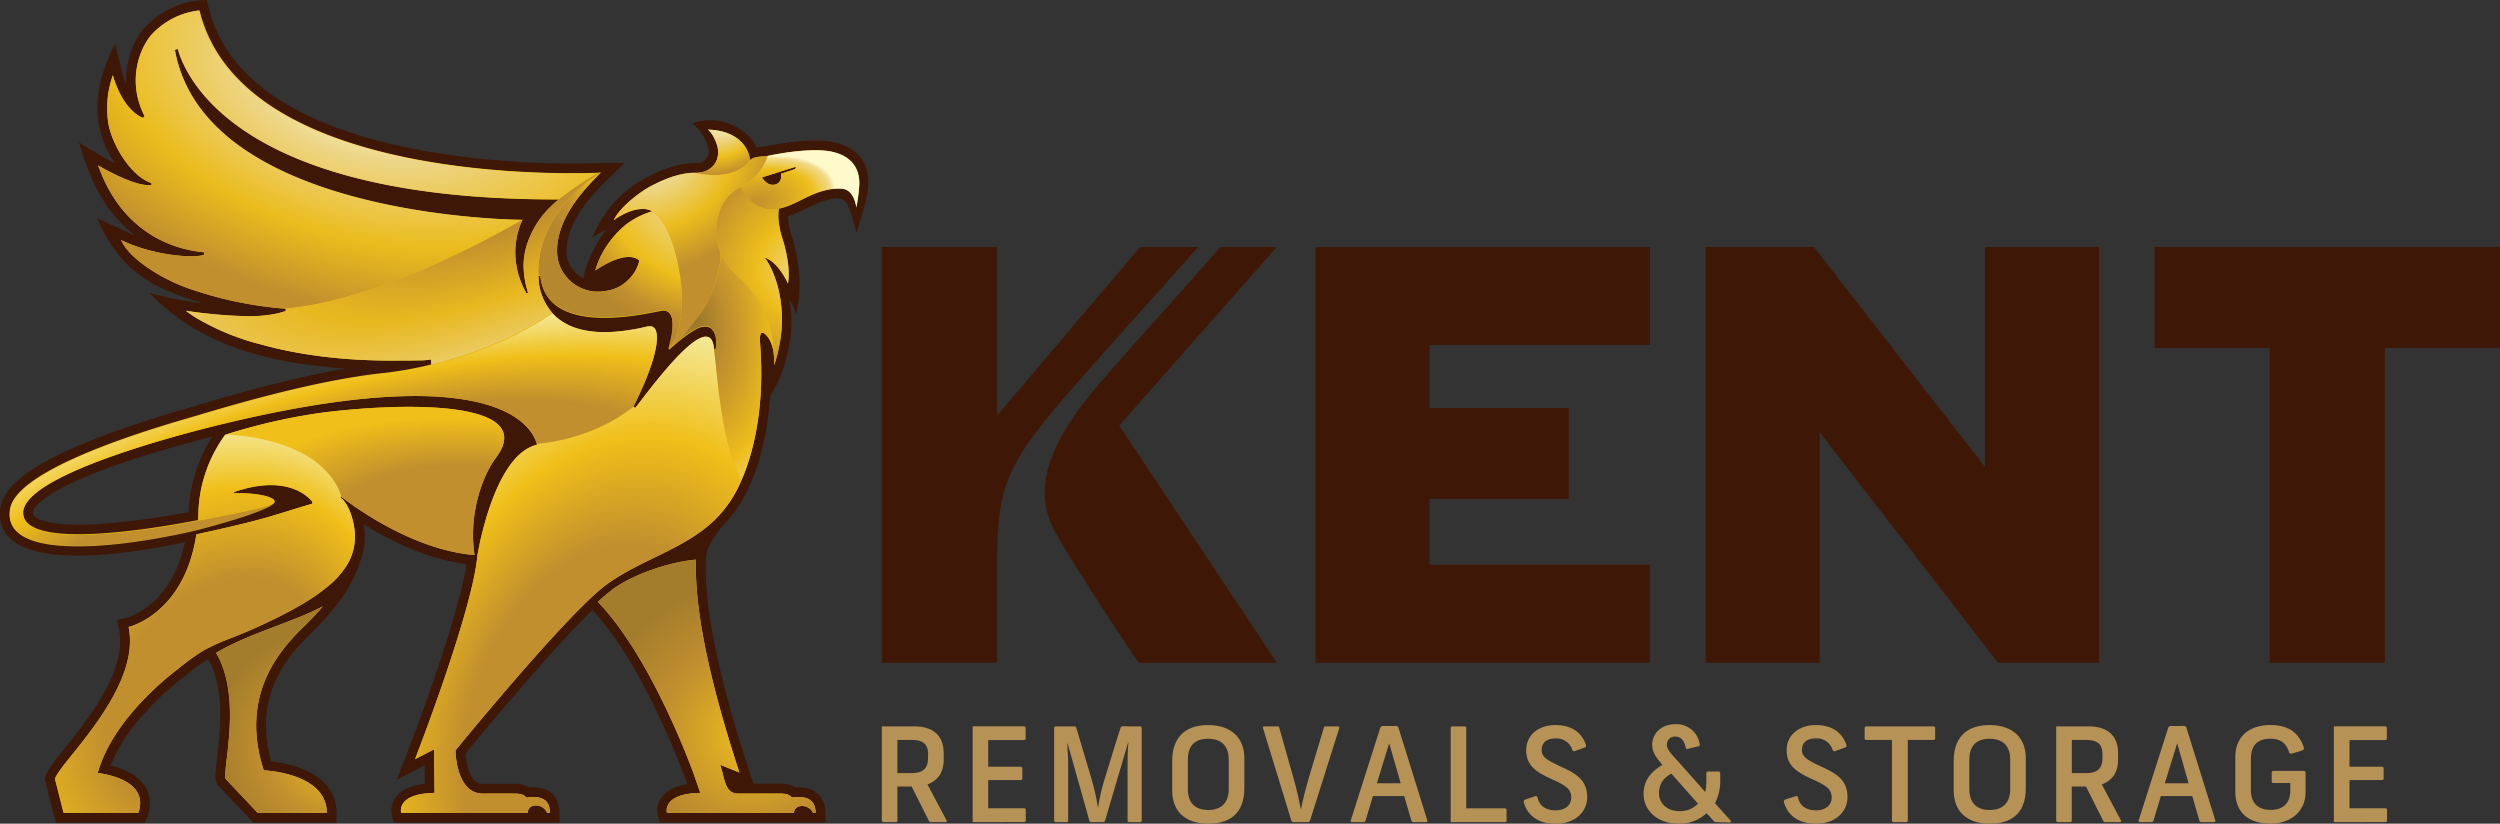 <svg xmlns="http://www.w3.org/2000/svg" xmlns:xlink="http://www.w3.org/1999/xlink" viewBox="0 0 860.82 283.62"><rect x="0" y="0" width="860.82" height="283.62" fill="#333333" stroke="none"/><defs><style>.cls-1{fill:#b79257;}.cls-2{fill:#3e1707;}.cls-3{fill:#e6b711;}.cls-4{fill:url(#radial-gradient);}.cls-5{fill:url(#radial-gradient-2);}.cls-6{fill:url(#radial-gradient-3);}.cls-7{fill:url(#radial-gradient-4);}.cls-8{fill:url(#radial-gradient-5);}.cls-9{fill:url(#radial-gradient-6);}.cls-10{fill:url(#radial-gradient-7);}.cls-11{fill:url(#radial-gradient-8);}.cls-12{fill:url(#radial-gradient-9);}.cls-13{fill:url(#radial-gradient-10);}.cls-14{fill:url(#radial-gradient-11);}.cls-15{fill:none;}.cls-16{fill:url(#radial-gradient-12);}.cls-17{fill:url(#radial-gradient-13);}.cls-18{fill:url(#radial-gradient-14);}.cls-19{fill:url(#radial-gradient-15);}.cls-20{fill:url(#radial-gradient-16);}</style><radialGradient id="radial-gradient" cx="1127.9" cy="-2060.22" fx="1139.274" fy="-2047.339" r="67.1" gradientTransform="translate(-160.85 777.84) scale(0.36)" gradientUnits="userSpaceOnUse"><stop offset="0" stop-color="#fff9cc"/><stop offset="0.12" stop-color="#faf0bb"/><stop offset="0.35" stop-color="#eed98e"/><stop offset="0.37" stop-color="#edd689"/><stop offset="0.69" stop-color="#edbe1c"/><stop offset="1" stop-color="#c18f2e"/></radialGradient><radialGradient id="radial-gradient-2" cx="769.91" cy="-1444.31" r="119.19" gradientTransform="translate(-160.85 777.84) scale(0.36)" gradientUnits="userSpaceOnUse"><stop offset="0" stop-color="#edbe1c"/><stop offset="0.58" stop-color="#c18f2e"/><stop offset="1" stop-color="#a47d2c"/></radialGradient><radialGradient id="radial-gradient-3" cx="1165.35" cy="-1457.6" r="145.9" xlink:href="#radial-gradient-2"/><radialGradient id="radial-gradient-4" cx="1208.96" cy="-1982.13" r="80.24" gradientTransform="matrix(-0.35, 0.08, -0.04, -0.19, 603.37, -403.19)" gradientUnits="userSpaceOnUse"><stop offset="0" stop-color="#c18f2e"/><stop offset="0.32" stop-color="#d2a127"/><stop offset="0.71" stop-color="#edbe1c"/><stop offset="0.93" stop-color="#f0d989"/><stop offset="0.95" stop-color="#f4e29d"/><stop offset="1" stop-color="#fff9cc"/></radialGradient><radialGradient id="radial-gradient-5" cx="1028.25" cy="-1488.12" r="390.53" gradientTransform="matrix(-0.13, 0.33, -0.22, -0.09, 10.36, -225.45)" gradientUnits="userSpaceOnUse"><stop offset="0" stop-color="#c18f2e"/><stop offset="0.45" stop-color="#c18f2e"/><stop offset="0.73" stop-color="#f0bf19"/><stop offset="1" stop-color="#f4e999"/></radialGradient><radialGradient id="radial-gradient-6" cx="1136.25" cy="-2007.15" r="171.93" gradientTransform="translate(-160.85 777.84) scale(0.36)" gradientUnits="userSpaceOnUse"><stop offset="0" stop-color="#fff9cc"/><stop offset="0.12" stop-color="#faf0bb"/><stop offset="0.35" stop-color="#eed98e"/><stop offset="0.37" stop-color="#edd689"/><stop offset="0.69" stop-color="#edbe1c"/><stop offset="0.9" stop-color="#c18f2e"/><stop offset="1" stop-color="#b5882d"/></radialGradient><radialGradient id="radial-gradient-7" cx="914.11" cy="-1634.03" r="342.34" gradientTransform="translate(-183.18 414.71) rotate(5.38) scale(0.36 0.16)" gradientUnits="userSpaceOnUse"><stop offset="0.45" stop-color="#c18f2e"/><stop offset="0.74" stop-color="#f0bf19"/><stop offset="0.88" stop-color="#f0bf19"/><stop offset="1" stop-color="#f4e999"/></radialGradient><radialGradient id="radial-gradient-8" cx="626.75" cy="-1504.84" fx="650.962" fy="-1411.722" r="273.27" gradientTransform="translate(238.51 665.97) rotate(-51.4) scale(0.36 0.27)" gradientUnits="userSpaceOnUse"><stop offset="0" stop-color="#c1912e"/><stop offset="0.46" stop-color="#c1912e"/><stop offset="0.78" stop-color="#f0bf19"/><stop offset="1" stop-color="#f4e999"/></radialGradient><radialGradient id="radial-gradient-9" cx="790.22" cy="-1641.49" r="517.85" gradientTransform="matrix(0.35, -0.09, 0.03, 0.12, -104.27, 451.91)" gradientUnits="userSpaceOnUse"><stop offset="0.6" stop-color="#c1912e"/><stop offset="0.8" stop-color="#f0bf19"/><stop offset="1" stop-color="#f4e999"/></radialGradient><radialGradient id="radial-gradient-10" cx="789.05" cy="-1641.43" r="512.32" gradientTransform="matrix(0.35, -0.09, 0.03, 0.12, -104.29, 451.82)" gradientUnits="userSpaceOnUse"><stop offset="0.6" stop-color="#c18f2e"/><stop offset="0.8" stop-color="#f0bf19"/><stop offset="1" stop-color="#f4e999"/></radialGradient><radialGradient id="radial-gradient-11" cx="625.69" cy="-1507.79" fx="649.631" fy="-1415.71" r="270.25" gradientTransform="translate(238.99 665.11) rotate(-51.4) scale(0.36 0.27)" gradientUnits="userSpaceOnUse"><stop offset="0" stop-color="#c18f2e"/><stop offset="0.46" stop-color="#c18f2e"/><stop offset="0.78" stop-color="#f0bf19"/><stop offset="1" stop-color="#f4e999"/></radialGradient><radialGradient id="radial-gradient-12" cx="807.91" cy="-2100.29" r="468.05" gradientTransform="translate(525.86 -316.05) rotate(-164.17) scale(0.36 0.21)" gradientUnits="userSpaceOnUse"><stop offset="0" stop-color="#fff9cc"/><stop offset="0.08" stop-color="#faf0bb"/><stop offset="0.24" stop-color="#eed98e"/><stop offset="0.25" stop-color="#edd689"/><stop offset="0.54" stop-color="#ebbc1d"/><stop offset="0.79" stop-color="#c18f2e"/></radialGradient><radialGradient id="radial-gradient-13" cx="928.37" cy="-1946.74" r="416.51" gradientTransform="matrix(0.33, -0.13, 0.04, 0.12, -52.65, 425.33)" gradientUnits="userSpaceOnUse"><stop offset="0.14" stop-color="#c18f2e"/><stop offset="0.54" stop-color="#e8b820"/><stop offset="1" stop-color="#edd687"/></radialGradient><radialGradient id="radial-gradient-14" cx="1062.91" cy="-2029.37" r="129.08" gradientTransform="translate(-160.85 777.84) scale(0.36)" gradientUnits="userSpaceOnUse"><stop offset="0" stop-color="#fff9cc"/><stop offset="0.12" stop-color="#faf0bb"/><stop offset="0.35" stop-color="#eed98e"/><stop offset="0.37" stop-color="#edd689"/><stop offset="0.69" stop-color="#ebbc1d"/><stop offset="1" stop-color="#c18f2e"/></radialGradient><radialGradient id="radial-gradient-15" cx="1215.49" cy="-1903.63" r="105.45" gradientTransform="translate(-160.85 777.84) scale(0.36)" gradientUnits="userSpaceOnUse"><stop offset="0" stop-color="#f0d989"/><stop offset="0.42" stop-color="#edbe1c"/><stop offset="1" stop-color="#c18f2e"/></radialGradient><radialGradient id="radial-gradient-16" cx="1134.83" cy="-1898.57" r="197.97" gradientTransform="matrix(0.04, 0.36, -0.19, 0.02, -166.68, -259.65)" gradientUnits="userSpaceOnUse"><stop offset="0" stop-color="#9c782c"/><stop offset="0.06" stop-color="#a27c2c"/><stop offset="0.22" stop-color="#b7892d"/><stop offset="0.29" stop-color="#c18f2e"/><stop offset="0.47" stop-color="#d2a127"/><stop offset="0.71" stop-color="#edbe1c"/><stop offset="0.93" stop-color="#edd689"/><stop offset="0.95" stop-color="#f2e09d"/><stop offset="1" stop-color="#fff9cc"/></radialGradient></defs><g id="Layer_2" data-name="Layer 2"><g id="Logos"><path class="cls-1" d="M320.58,283.09a.71.71,0,0,1-.72-.41l-5.95-11.85H309V282.5a.54.54,0,0,1-.54.59h-4.24a.58.58,0,0,1-.58-.59V250.11h11.08c7.25,0,10.23,3.78,10.23,9.28v2.11c0,4-1.53,7-5.59,8.61l6.58,12.39a.39.39,0,0,1-.36.59Zm-1-23.21c0-3.51-1.53-5.09-5.63-5.09H309v11.4h5c4,0,5.54-1.81,5.54-5.18Z"/><path class="cls-1" d="M334.91,283.09v-33h17.71c.4,0,.53.35.53.67v3.47a.53.53,0,0,1-.53.59H340.27V264h11.22a.53.53,0,0,1,.53.59V268a.55.55,0,0,1-.53.59H340.27v9.72h12.35c.49,0,.58.37.58.64v3.52a.54.54,0,0,1-.54.59Z"/><path class="cls-1" d="M388.76,283.09a.53.53,0,0,1-.5-.59V262.13c0-2.25.13-4.81.27-6.44h-.09l-7.93,26.86a.73.73,0,0,1-.68.54h-4.1a.62.62,0,0,1-.63-.5l-7.56-26.9V257c.08,1.71.26,3.7.26,5.91V282.5a.53.53,0,0,1-.54.59h-3.74a.57.57,0,0,1-.54-.59V250.78a.62.62,0,0,1,.64-.67h6.3a.66.66,0,0,1,.68.49l5.08,17.08a81.08,81.08,0,0,1,2.4,10.54,68.91,68.91,0,0,1,2.47-10.59c1.58-5.1,3.11-10.19,4.73-15.28.18-.57.41-1.21.59-1.84s1.58-.4,2.43-.4h4.19a.55.55,0,0,1,.63.59v31.8c0,.4-.22.59-.49.59Z"/><path class="cls-1" d="M428.46,271.37c0,7.48-3.71,12.25-12.45,12.25-8.1,0-12.38-4.5-12.38-11.35V261.91c0-7.21,3.69-12.25,12.38-12.25,8.11,0,12.45,4.64,12.45,11.3Zm-5.37-9.78c0-4.41-2.21-7.21-7.08-7.21s-7,2.71-7,7.17v10.13c0,4.42,2.16,7.22,7,7.22s7.08-2.8,7.08-7.17Z"/><path class="cls-1" d="M445.35,283.09c-.4,0-.59-.24-.72-.59l-9.73-31.76c-.14-.37,0-.63.41-.63h4.54a.56.56,0,0,1,.64.49l4.37,15.46c1.25,4.27,2.2,8.14,3,12.43H448c.85-4.24,1.94-8.16,3.19-12.43l4.64-15.46a.56.56,0,0,1,.63-.49h4.19c.41,0,.58.26.5.59l-10.05,31.8a.83.83,0,0,1-.81.59Z"/><path class="cls-1" d="M486.66,283.09a.73.73,0,0,1-.71-.64l-2.44-8.34H472.75l-2.53,8.34c-.18.54-.4.64-.8.64h-3.93c-.35,0-.49-.33-.35-.69l10.08-31.66c.18-.5.45-.77.91-.77h4.55a.88.88,0,0,1,.9.77l9.86,31.66a.48.48,0,0,1-.4.69Zm-8.32-27.17L474.1,269.7h8.2Z"/><path class="cls-1" d="M499.51,283.09V250.64a.56.56,0,0,1,.59-.53h4.23a.51.51,0,0,1,.54.53v27.7h13.34c.4,0,.54.28.54.69v3.47a.54.54,0,0,1-.54.59Z"/><path class="cls-1" d="M528.48,274.2c.51-.17.86-.13,1,.6.63,2.55,2.56,4.23,6.22,4.23,2.52,0,5.32-1.26,5.32-4.42,0-2.88-1.81-4.1-6.27-6.12-5.89-2.66-9.23-4.87-9.23-10.18s4.36-8.65,10-8.65c6.22,0,9.33,3.15,10.54,6.76a.69.69,0,0,1-.49,1l-3.25,1.18a.65.65,0,0,1-.94-.46,5.7,5.7,0,0,0-5.77-3.87c-3.15,0-4.77,1.48-4.77,4.06s2.47,3.69,7.25,5.94c5.23,2.39,8.37,4.78,8.43,10.09s-4.29,9.28-10.86,9.28c-6.75,0-9.91-3.51-10.95-7.34a.75.75,0,0,1,.49-1Z"/><path class="cls-1" d="M590.84,283.09a1.08,1.08,0,0,1-.81-.46L587.64,280a13.74,13.74,0,0,1-9.91,3.61c-6.39,0-11.8-4.1-11.8-10.23,0-4.78,2.66-7.71,6.49-10-2.12-2.53-3.52-4.28-3.52-7,0-3.38,2.71-7,7.93-7a8,8,0,0,1,8.42,6.81c.15.5-.13.71-.49.8l-3.56.86c-.31.1-.67.14-.81-.58-.59-2.84-2.07-3.66-3.64-3.66a2.73,2.73,0,0,0-2.8,2.8c0,1.84,2,3.65,4,5.9l9.23,10.41a18.93,18.93,0,0,0,.36-4v-2.43c0-.41.18-.63.54-.63h3.7c.31,0,.54.22.54.63v2.48a16.42,16.42,0,0,1-1.8,7.79l5.4,6c.37.4,0,.64-.32.64Zm-15.36-16.73c-3.15,1.81-4.24,4-4.24,6.77,0,3.6,3,6.17,6.94,6.17a8.54,8.54,0,0,0,6.49-2.57Z"/><path class="cls-1" d="M618.16,274.2c.48-.17.85-.13,1,.6.63,2.55,2.57,4.23,6.22,4.23,2.51,0,5.31-1.26,5.31-4.42,0-2.88-1.8-4.1-6.26-6.12-5.9-2.66-9.24-4.87-9.24-10.18s4.37-8.65,10-8.65c6.22,0,9.33,3.15,10.54,6.76a.69.69,0,0,1-.5,1L632,258.58a.66.66,0,0,1-1-.46,5.68,5.68,0,0,0-5.76-3.87c-3.15,0-4.78,1.48-4.78,4.06s2.48,3.69,7.26,5.94c5.22,2.39,8.37,4.78,8.42,10.09s-4.27,9.28-10.85,9.28c-6.76,0-9.91-3.51-11-7.34a.75.75,0,0,1,.49-1Z"/><path class="cls-1" d="M652,283.09a.58.58,0,0,1-.55-.59V254.79h-8.87a.52.52,0,0,1-.54-.58v-3.47a.56.56,0,0,1,.54-.63h23.2a.6.6,0,0,1,.55.63v3.47a.56.56,0,0,1-.55.58H656.9V282.5a.58.58,0,0,1-.59.59Z"/><path class="cls-1" d="M697.54,271.37c0,7.48-3.69,12.25-12.44,12.25-8.1,0-12.38-4.5-12.38-11.35V261.91c0-7.21,3.69-12.25,12.38-12.25,8.12,0,12.44,4.64,12.44,11.3Zm-5.36-9.78c0-4.41-2.2-7.21-7.08-7.21s-7,2.71-7,7.17v10.13c0,4.42,2.18,7.22,7,7.22s7.08-2.8,7.08-7.17Z"/><path class="cls-1" d="M724.94,283.09a.75.75,0,0,1-.73-.41l-5.94-11.85h-4.91V282.5a.54.54,0,0,1-.54.59h-4.23a.57.57,0,0,1-.58-.59V250.11h11.07c7.26,0,10.23,3.78,10.23,9.28v2.11c0,4-1.53,7-5.59,8.61l6.58,12.39a.39.39,0,0,1-.36.59Zm-1-23.21c0-3.51-1.54-5.09-5.64-5.09h-4.91v11.4h5c4,0,5.55-1.81,5.55-5.18Z"/><path class="cls-1" d="M758,283.09a.75.75,0,0,1-.72-.64l-2.42-8.34H744.05l-2.52,8.34c-.19.54-.41.64-.81.64h-3.93c-.36,0-.49-.33-.36-.69l10.1-31.66c.18-.5.45-.77.89-.77H752a.88.88,0,0,1,.9.77l9.87,31.66a.48.48,0,0,1-.41.69Zm-8.33-27.17L745.4,269.7h8.19Z"/><path class="cls-1" d="M788.61,269.61H782.8a.54.54,0,0,1-.59-.58v-3a.57.57,0,0,1,.59-.6h10.31c.46,0,.77.24.77.63v6.67c0,6.44-4.87,10.86-12.07,10.86-7.79,0-12.12-4-12.12-11v-12c0-6.84,4.64-10.94,12.12-10.94,6.93,0,10,3.43,11.39,7.52.27.76-.05,1.08-.53,1.26l-3.39,1a.8.8,0,0,1-1.16-.6c-.87-2.74-2.72-4.46-6.27-4.46-4.5,0-6.8,2.17-6.8,7V272c0,5,2.92,6.86,6.85,6.86,3.56,0,6.71-1.67,6.71-6.72Z"/><path class="cls-1" d="M803.62,283.09v-33h17.7c.4,0,.53.35.53.67v3.47a.53.53,0,0,1-.53.59H809V264h11.21a.53.53,0,0,1,.54.59V268a.55.55,0,0,1-.54.59H809v9.72h12.34a.56.56,0,0,1,.59.64v3.52a.55.55,0,0,1-.54.59Z"/><polygon class="cls-2" points="741.91 85.05 741.91 119.81 781.52 119.81 781.52 119.82 781.52 228.2 821.19 228.2 821.19 119.82 821.19 119.81 860.82 119.81 860.82 85.05 741.91 85.05"/><polygon class="cls-2" points="492.23 171.76 540.15 171.76 540.15 140.48 492.23 140.48 492.23 118.78 568.12 118.78 568.12 85.05 452.96 85.05 452.96 228.2 568.08 228.2 568.08 194.44 492.23 194.44 492.23 171.76"/><path class="cls-2" d="M343.34,194.18c0-25.72,2.89-33.65,22.81-56.91,6.89-8.05,31.27-35.29,46.44-52.22h-20l-49.29,58.08V85.05H303.64V228.2h39.67S343.34,195.83,343.34,194.18Z"/><path class="cls-2" d="M385.4,146.52l54.23-61.47H420.26c-8.6,9.91-33.61,37.57-41.34,46.59-16,18.63-24.64,35.61-15.4,51.92C371.7,198,392,228.2,392,228.2h47.65Z"/><polygon class="cls-2" points="683.47 85.05 722.74 85.05 722.74 228.2 687.98 228.2 626.57 148.84 626.57 228.2 587.3 228.2 587.3 85.05 624.58 85.05 683.47 160.71 683.47 85.05"/><path class="cls-2" d="M297.23,55.5a13.65,13.65,0,0,0-5.92-5.16,23.78,23.78,0,0,0-4.88-1.51,32.22,32.22,0,0,0-5.74-.45,89,89,0,0,0-16.82,2c-.47.06-.95.1-1.42.13s-1.25.11-1.92.21c-1.94-4.29-7.66-8.92-15.33-9.3a16.89,16.89,0,0,0-6.78,1.06,20.33,20.33,0,0,1,3.33,3.77c1.2,1.76,2.39,4.2,2.22,6.39a3.31,3.31,0,0,1-.53,1.58,3.83,3.83,0,0,1-3.4,1.92H239c-6.52.13-12.66,3-16.71,5.15A40.1,40.1,0,0,0,208.66,73.2a48.15,48.15,0,0,0-4.75,8.61l2-1.26,2.83-1.49a48.62,48.62,0,0,0-7.15,13.59l-.71,3.25a12.2,12.2,0,0,1-4.06-3.64c-2.94-4-1.74-10.24.36-14.8,2.87-6.24,7.9-11.63,12-15.62L215,56.11h-8.37c-.94,0-4.41.19-9.76.19-26.23,0-112.78-3.86-125-53.52L71.18,0A14.23,14.23,0,0,0,68.74.1,29.48,29.48,0,0,0,50.12,9.22c-3.45,3.53-7,10.9-6.69,19.64A33.11,33.11,0,0,1,42.06,25S40.48,18.7,39.69,15a57.08,57.08,0,0,0-3.92,9.14,40,40,0,0,0-1.86,18.15,35.36,35.36,0,0,0,5.7,14c-1.55-.79-3-1.58-4.13-2.27,0,0-5.56-3.13-8.27-5A88.59,88.59,0,0,0,31,59.83,48.41,48.41,0,0,0,46.61,81.15c-.93-.36-1.86-.74-2.78-1.16L33.57,75.15s1.24,4.32,6.14,11.13c6,8.32,14.37,12.8,23,15.79,2.34.81,4.69,1.63,7.08,2.35a108.09,108.09,0,0,1-18.19-3.56c3.69,4.57,12.14,10.42,15.31,12.26a86.87,86.87,0,0,0,22.35,9.14c9.12,2.53,18.95,3.82,29.67,4.65-14.13,2.44-31.14,6.66-51.55,12.8l-2.19.64c-42.28,12.28-62.93,23.11-65,34.08a11.61,11.61,0,0,0,2.31,9.86c3.92,4.71,11.85,7,24.26,7,10.11,0,23.07-1.62,36.91-4.57-4.57,21.93-19.55,25.8-20.19,26l-3.2.73.67,3.21c3,14.1-10.66,31-18.79,41.17-4,5-6,7.55-6.53,9.65l-.2.81,3.79,15H50L50.8,281c1.66-4.77.44-8.21-.88-10.27-2.71-4.23-8.06-6.22-11.83-7.13a57.48,57.48,0,0,1,10.09-16.24A99.31,99.31,0,0,1,63.41,233l1.8-1.41a54.65,54.65,0,0,1,6.53-4.63c5.78,10.2,4.07,25,3,33.84-.56,4.79-.78,7-.22,8.59l.24.67,12.49,13.23h28.65l0-3.38c0-5-2.36-11.83-13.14-15.66a43.7,43.7,0,0,0-9.4-2.1c-6.09-21.73,4.68-35.39,13.46-43.84a95.39,95.39,0,0,0,6.87-7.32c8.42-9.54,10.68-18.55,11-19.92a20.72,20.72,0,0,0,.5-2,23.06,23.06,0,0,0,.27-6.68c-.07-.63-.16-1.27-.27-1.91,9,5.65,21.9,12.09,35.48,13.78-3.31,20.84-20.67,65.53-20.85,66l-3.22,8.26,9.6-5,.07,6.41c-4.79.53-8.16,2.08-10,4.6a7.55,7.55,0,0,0-1.3,6.34l.7,2.42h57V279.9c0-5.5-3.38-8.79-9-8.79-.42,0-.86,0-1.31.05a9.77,9.77,0,0,0-5.52-1.25s-2.64,0-5.78,0c-1.57,0-3.26,0-4.87,0-4.61,0-5.67-7.54-5.91-10.45,11.75-14.33,31.42-37.46,43.67-49.4,14.19,15,25.77,42.06,30.12,53.1,1.27,3.23,2,5.22,2,5.23l.58,1.66c-4.17.64-7.14,2.13-8.85,4.44a7.58,7.58,0,0,0-1.29,6.34l.7,2.42h57V279.9c0-5.43-3.49-8.8-9.11-8.8-.42,0-.87,0-1.32,0a9.16,9.16,0,0,0-5.25-1.24h-9.11l-1.61-4.9c-13.06-39.74-15.23-61.16-14.76-72.12l.07-1.5c.64-4,4.42-8.75,6.36-11a45.47,45.47,0,0,0,8.88-13.67l.12-.26c3.71-8.58,6-19,6.74-30.27,3.27-4.65,5.08-10.55,6-14.92A46.41,46.41,0,0,0,272.4,114a38.88,38.88,0,0,0-.66-10.62c1.57,1.53,2.36,4.93,2.36,4.93,2.74-10.75.07-21.49-.63-24-.35-1.41-.67-2.46-.83-2.93a24.53,24.53,0,0,1-1.31-6.87c3.63-1.18,6.89-3.22,10.43-4.64a23.92,23.92,0,0,1,3.1-1c1.74-.44,3.54-1,5.22-.13,1.39.71,1.85,1.83,2.65,3.94a48,48,0,0,1,2.1,7.45C298,70.77,298.91,66.31,299,63A14.37,14.37,0,0,0,297.23,55.5ZM65,175.6c0,.19,0,.45,0,.73-9.38,1.74-25.33,4.32-37.89,4.32-11.6,0-15.77-2.25-15.81-4.18,0-.59.61-6,25.81-15.28,13-4.78,27.53-8.71,36-10.86a51.79,51.79,0,0,0-6.57,15.13A50,50,0,0,0,65,175.6Z"/><path class="cls-3" d="M90.82,265.26c-8-24.71,4.12-40.19,13.69-49.4a94.89,94.89,0,0,0,6.63-7.07c-10.35,5.49-25.28,9.23-36.74,16,9.17,15.48,2.1,40,3.32,43.44l11,11.65h23.83C112.43,266,90.82,265.26,90.82,265.26Zm195-213.14c-5.56-1-14.41.09-21.38,1.54-2.24.33-4.5.09-6.18,1.42,0,0-.53-9.94-14.51-10.46,0,0,2,1.41,3.26,5.76,1.19,4.72-1.71,8.87-6.85,9.09h-1.08c-5.31.09-10.5,2.23-15.27,4.76-3,1.59-10.21,6.8-12.52,11.6,2.74-2,6.38-3.77,9.38-3.86a6.46,6.46,0,0,1,3.92.78,28.35,28.35,0,0,0-9.08,4.59C206.84,84.53,205,93.13,205,93.13c11.7-7.84,15.13-3.37,15.13-3.36a12.72,12.72,0,0,1-2.91,5.64,13.52,13.52,0,0,1-9.06,4.82,14,14,0,0,1-13.93-6c-3.87-5.21-2.49-12.79,0-18.19,2.92-6.34,7.75-11.79,12.66-16.61h0c-5.69.27-123.16,5.13-138.17-55.87a26.21,26.21,0,0,0-16.11,8C49,15.17,43.09,26.92,49.79,40l-.56.59s-6.67-2-10.38-14.68a34.1,34.1,0,0,0-1.62,16c1,7.38,7.64,18.75,14.92,21.12a3.4,3.4,0,0,0,0,.64c-5.66.93-18.37-6.72-18.37-6.72l.58,1.51c10.55,27.66,34.73,28.09,35.9,28.44v.75c-2,1.26-15.85.85-27.84-4.63l-.77-.36.79,1.4C46,90,56,96,63.89,98.93a131,131,0,0,0,34.46,7.37v.77s-4,1.77-12.41,1.84A164,164,0,0,1,64,107a35.77,35.77,0,0,0,4.49,3A84.49,84.49,0,0,0,90,118.64c11.56,3.21,27.25,5.76,47.69,5.51,2.19,0,4.37,0,6.54-.06a22.84,22.84,0,0,0,4.21-.32c0,.4,0,1.32,0,1.73a129.62,129.62,0,0,1-16.27,2.92c-15.11,1.58-35.63,6-63.83,14.49-7.62,2.29-62,17-64.84,32.14-3.14,16.82,32.09,14.81,64.13,7.36,15.19-4,23-6.85,26.06-8.68h0l.11-.06h0c3.2-2.1-4.43-4.1-13.14-3.83h-.06v-.42c19.89-6.89,26.92,3.36,26.92,3.36v.65C92.9,177.73,92.84,178.49,67.61,184c-4.13,27.52-23.33,31.9-23.33,31.9,4.5,21.48-24,46.88-25.34,52.32l2.94,11.65H47.64c4.17-12-14-13.69-14-13.69,2.24-7.83,6.72-14.85,11.94-21a103.13,103.13,0,0,1,15.74-14.88,75.44,75.44,0,0,1,8.88-6.4A80.67,80.67,0,0,1,80,219.53c2.71-1.09,5.42-2.17,8.1-3.39,4.95-2.25,9.88-4.62,14.61-7.33a68.4,68.4,0,0,0,10.51-7.17,30.1,30.1,0,0,0,6.11-6.87,18.75,18.75,0,0,0,2.54-6.41,19.73,19.73,0,0,0,.22-5.69,25.1,25.1,0,0,0-.94-4.67,21,21,0,0,0-1.35-3.39,10.51,10.51,0,0,0-1.35-2.09,6.49,6.49,0,0,0-1-1c-.09-.07-.25-.23-.27-.21l.27-.31c4,3.1,24.49,18.37,45.93,20.09-2.23-15.08,3.32-28.14,7.37-33.47,14.21-19-27.73-19.5-59.48-15.6a202.08,202.08,0,0,0-33.7,7.66,47.88,47.88,0,0,0-7.81,16.57,46.8,46.8,0,0,0-1.42,9.48c0,.72-.09,2.16-.12,3,0,.11,0,.23,0,.35l-.93.17c-13,2.5-59.07,10.54-59.35-2.75C7.69,163.91,60,150,76.68,146c83.49-20.2,105.25-4.09,108.24,7.12-14.45,3.31-20.06,35.31-20.51,38.07-1.79,19.62-21.5,70.21-21.5,70.21l6.13-3.17.42-.22.18,15c-13.42.23-11.5,6.87-11.5,6.87h43.62a2,2,0,0,1,.17-1.08c.58-1.39,2.51-1.88,4.29-1.11a3.93,3.93,0,0,1,2.15,2.19h1c0-3.69-1.88-6.13-7.94-5.27-.66.08-.15-1.38-4.62-1.38,0,0-5.91,0-10.53,0-8.16.08-9.4-11.45-9.41-14.91l.22-.26c3-3.65,38.63-47.13,51.7-56.75,11.53-8.48,26.56-12.12,37-22a41.19,41.19,0,0,0,9.49-13.93c.86-2,7.67-16.67,6.76-41.31-.22-6-.66-7.8-.1-9.13.63-1.52,4.17,1.75,4.53,7.4.07,1.31.09,2.47.09,3.41a54.7,54.7,0,0,0,2.53-12.1c1.12-15.31-5-24.07-5.85-25,4.82,1.45,8.09,8.89,8.09,8.91.83-4.55-.54-11.21-1.84-15.26-1.65-5.14-1.64-8.42-1.27-10.52,3.46-.66,6.79-2.58,10-4.12,5.22-2.49,9.21-3,12-2.69,4,.46,4.66,6.43,4.66,6.43a63.42,63.42,0,0,0,1-7.59C296.12,59.08,294.15,53.67,285.83,52.12ZM184.32,77.85A35.12,35.12,0,0,0,182,82.61a25.16,25.16,0,0,0-1.63,6.9,23.07,23.07,0,0,0-.08,2.35,29.37,29.37,0,0,0,.94,6.85c.17.68.37,1.36.59,2l-.53.35c-.22-.39-.42-.77-.62-1.15a28.91,28.91,0,0,1-3-9.46,23.66,23.66,0,0,1-.22-2.79,26.45,26.45,0,0,1,.83-7.47,22.48,22.48,0,0,1,1.37-3.92c.08-.18.15-.32.2-.42a.91.91,0,0,0,.08-.17h0c-.28,0-109.27-.37-119.68-58.54l1-.36c2.94,10.67,22.07,52.13,131.19,51.86a29.12,29.12,0,0,0-2.82,2.5A31.9,31.9,0,0,0,184.32,77.85Zm62.09,42.33-.57,0c-.05-.41-.1-.83-.15-1.22-2.38-12.93-25.23,19.76-27,21.51l-.59-.42.26-.54C225,126.1,226.86,118,226,114.41h0a3.94,3.94,0,0,0-.14-.49,0,0,0,0,0,0,0,2.4,2.4,0,0,0-.17-.4.06.06,0,0,0,0,0c-.06-.11-.12-.23-.19-.34l0,0a1.71,1.71,0,0,0-.21-.26s0,0-.05,0a.87.87,0,0,0-.23-.2s-.05,0-.07-.06l-.23-.14-.11-.05-.22-.1-.15,0-.22,0h-.18l-.21,0-.26,0h-.16a3.73,3.73,0,0,0-.44.08h0l-1.64.38-.89.18-.67.14-1.28.25-.14,0c-15.45,2.76-23.61-.82-27.91-5.54-.11.08-.12.07,0,0a19.45,19.45,0,0,1-4.77-12.82h.6c2,19.84,31.64,14.09,41.24,12.07,7.27-1.52,3.25,11.83,2.91,12.94l0,.07.29.24h0l.06,0c1.69-1.75,7.36-6.39,10.16-7.46a6.1,6.1,0,0,1,2.47-.38,2.91,2.91,0,0,1,1.74.67,5.74,5.74,0,0,1,1.63,3.84A12.31,12.31,0,0,1,246.41,120.18Zm27.42-62s-4.94,1.63-4.93,1.66c0,.36.6,2.85-1.82,3.64-2.83.93-4.72-2.4-4.72-2.4s11.63-3.66,11.7-3.69Zm-.64,216.37c-1.21.17-.49-1.3-4.69-1.32H254c-4.62,0-4.57-6.09-5.95-9.62,0-.11-.09-.21-.13-.31L254.6,266c-12.79-38.92-15.45-61-14.92-73.3-9.12.76-21.4,5-28.4,10a56.59,56.59,0,0,0-5.4,4.57c14.78,15.27,26.68,43,31.26,54.67,1.31,3.34,2,5.36,2,5.36l2,5.73c-13.42.23-11.5,6.87-11.5,6.87H273.4a2.16,2.16,0,0,1,.18-.9c.6-1.39,2.52-1.88,4.29-1.12a4,4,0,0,1,2.08,2h.89C280.84,276.09,278.6,273.86,273.19,274.57ZM93.52,173.86l.19-.12-.27.16Z"/><path class="cls-4" d="M243.76,44.62s2,1.41,3.26,5.76c1.19,4.72-1.71,8.87-6.85,9.09h-1.08c14.85,3.21,19.21-4.41,19.18-4.4S257.74,45.14,243.76,44.62Z"/><path class="cls-5" d="M90.82,265.26c-8-24.71,4.12-40.19,13.69-49.4a94.89,94.89,0,0,0,6.63-7.07c-10.35,5.49-25.28,9.23-36.74,16,9.17,15.48,2.1,40,3.32,43.44l11,11.65h23.83C112.43,266,90.82,265.26,90.82,265.26Z"/><path class="cls-6" d="M273.19,274.57c-1.21.17-.49-1.3-4.69-1.32H254c-4.62,0-4.57-6.09-5.95-9.62,0-.11-.09-.21-.13-.31L254.6,266c-12.79-38.92-15.45-61-14.92-73.3-9.12.76-21.4,5-28.4,10a56.59,56.59,0,0,0-5.4,4.57c14.78,15.27,26.68,43,31.26,54.67,1.31,3.34,2,5.36,2,5.36l2,5.73c-13.42.23-11.5,6.87-11.5,6.87H273.4a2.16,2.16,0,0,1,.18-.9c.6-1.39,2.52-1.88,4.29-1.12a4,4,0,0,1,2.08,2h.89C280.84,276.09,278.6,273.86,273.19,274.57Z"/><path class="cls-7" d="M285.83,52.12c-5.6-1-14.53.1-21.52,1.57a19.22,19.22,0,0,1-9.24,10.75,13,13,0,0,0,6.46,6.8c5.91,2.52,11.44-1,16.67-3.5s9.21-3,12-2.69c4,.46,4.66,6.43,4.66,6.43a63.42,63.42,0,0,0,1-7.59C296.12,59.08,294.15,53.67,285.83,52.12Zm-12,6.08s-4.94,1.63-4.93,1.66c0,.36.6,2.85-1.82,3.64-2.83.93-4.72-2.4-4.72-2.4s11.63-3.66,11.7-3.69Z"/><path class="cls-8" d="M245.69,118.94c-2.38-12.93-25.23,19.76-27,21.51l-.59-.42s0,0,0,0c-9.25,7.42-21.57,11.75-33.28,12.8,0,.13.08.25.09.33-14.45,3.31-20.06,35.31-20.51,38.07-1.79,19.62-21.5,70.21-21.5,70.21l6.13-3.17.42-.22.18,15c-13.42.23-11.5,6.87-11.5,6.87h43.62a2,2,0,0,1,.17-1.08c.58-1.39,2.51-1.88,4.29-1.11a3.93,3.93,0,0,1,2.15,2.19h1c0-3.69-1.88-6.13-7.94-5.27-.66.08-.15-1.38-4.62-1.38,0,0-5.91,0-10.53,0-8.16.08-9.4-11.45-9.41-14.91l.22-.26c3-3.65,38.63-47.13,51.7-56.75,11.53-8.48,26.56-12.11,37-22a41.19,41.19,0,0,0,9.49-13.93C248.21,151.49,247.39,132.17,245.69,118.94Z"/><path class="cls-9" d="M186,94.82c2,19.84,31.64,14.09,41.24,12.07,7.27-1.52,3.25,11.83,2.91,12.94a12.75,12.75,0,0,0,1.71-2.11,11.81,11.81,0,0,0,1.23-2.83,31.78,31.78,0,0,0,1-3.84,42.65,42.65,0,0,0,.52-12.49,70.31,70.31,0,0,0-2-11.2,39.2,39.2,0,0,0-3.73-9.65,14.75,14.75,0,0,0-4.3-4.95,28.35,28.35,0,0,0-9.08,4.59C206.84,84.53,205,93.13,205,93.13c11.7-7.84,15.13-3.37,15.13-3.36a12.72,12.72,0,0,1-2.91,5.64,13.52,13.52,0,0,1-9.06,4.82,14,14,0,0,1-13.93-6c-3.87-5.21-2.49-12.79,0-18.19,2.92-6.34,7.75-11.79,12.66-16.61-12.22,7.36-22.17,20.59-21.44,35.36Z"/><path class="cls-10" d="M111.3,142.05a202.08,202.08,0,0,0-33.7,7.66h0c4.87,0,20.92,1.49,31.25,9.43,7.47,5.75,8.63,11.89,8.63,11.89,4,3.1,24.49,18.37,45.93,20.09-2.23-15.08,3.32-28.14,7.37-33.47C185,138.62,143.05,138.15,111.3,142.05Z"/><path class="cls-11" d="M93.52,173.86l.19-.12-.27.16Z"/><path class="cls-12" d="M93.82,173.68h0l-.1.06Z"/><path class="cls-13" d="M218.38,139.49h0C225,126.1,226.86,118,226,114.41h0a3.94,3.94,0,0,0-.14-.49,0,0,0,0,0,0,0,2.4,2.4,0,0,0-.17-.4s0,0,0,0-.12-.23-.19-.34l0,0a1.71,1.71,0,0,0-.21-.26s0,0-.05,0a.87.87,0,0,0-.23-.2s-.05,0-.07-.06l-.23-.14-.11-.05-.22-.1-.15,0-.22,0h-.18l-.21,0-.26,0h-.16a3.73,3.73,0,0,0-.44.08h0l-1.64.38-.89.18-.67.14-1.28.25-.14,0c-15.45,2.76-23.61-.82-27.91-5.54-22.56,15.43-49.14,19.85-58,20.77-15.11,1.58-35.63,6-63.83,14.49-7.62,2.29-62,17-64.84,32.14-3.14,16.82,32.09,14.81,64.13,7.36,15.33-4,23.11-6.91,26.15-8.73-12.22,3-16.48,3.69-26.51,5.61-13,2.5-59.07,10.54-59.35-2.75C7.69,163.91,60,150,76.68,146c83.49-20.2,105.25-4.09,108.24,7.12,0-.08-.06-.2-.09-.33,11.71-1.05,24-5.38,33.28-12.8,0,0,0,0,0,0l0,0h0l0,0Z"/><path class="cls-14" d="M80.67,169.85h-.06v-.42c19.89-6.89,26.92,3.36,26.92,3.36v.65C92.9,177.73,92.84,178.49,67.61,184c-4.13,27.52-23.33,31.9-23.33,31.9,4.5,21.48-24,46.88-25.34,52.32l2.94,11.65H47.64c4.17-12-14-13.69-14-13.69,2.24-7.83,6.72-14.85,11.94-21a103.13,103.13,0,0,1,15.74-14.88,75.44,75.44,0,0,1,8.88-6.4A80.67,80.67,0,0,1,80,219.53c2.71-1.09,5.42-2.17,8.1-3.39,4.95-2.25,9.88-4.62,14.61-7.33a68.4,68.4,0,0,0,10.51-7.17,30.1,30.1,0,0,0,6.11-6.87,18.75,18.75,0,0,0,2.54-6.41,19.73,19.73,0,0,0,.22-5.69,25.1,25.1,0,0,0-.94-4.67,21,21,0,0,0-1.35-3.39,10.51,10.51,0,0,0-1.35-2.09,6.49,6.49,0,0,0-1-1c-.09-.07-.25-.23-.27-.21l.27-.31s-1.16-6.14-8.63-11.89c-10.33-7.94-26.38-9.43-31.25-9.43a47.88,47.88,0,0,0-7.81,16.57,46.8,46.8,0,0,0-1.42,9.48c0,.72-.09,2.16-.12,3,0,.11,0,.23,0,.35,9.37-1.79,13.73-2.54,25.57-5.44C97,171.58,89.38,169.58,80.67,169.85Z"/><path class="cls-15" d="M182.86,80.56c-.18.37-.36.75-.53,1.15C182.5,81.31,182.68,80.93,182.86,80.56Z"/><path class="cls-15" d="M184,78.49c-.18.32-.37.65-.55,1C183.59,79.14,183.78,78.81,184,78.49Z"/><path class="cls-15" d="M185.2,76.48l-.42.65Z"/><path class="cls-16" d="M175.57,78.12l.17-.09,1.78-1,.45-.25,1.88-1.06h0c-.28,0-109.27-.37-119.68-58.54l1-.36c2.94,10.67,22.07,52.13,131.19,51.86,3-2.25,5.25-3.85,7.23-5.17l1-.67.55-.36,1.93-1.21,2.88-1.75.78,0c-5.24.25-123.17,5.25-138.21-55.87a26.25,26.25,0,0,0-16.12,8C49,15.17,43.09,26.92,49.79,40l-.56.59s-6.67-2-10.38-14.68a34.1,34.1,0,0,0-1.62,16c1,7.38,7.64,18.75,14.92,21.12a3.4,3.4,0,0,0,0,.64c-5.66.93-18.37-6.72-18.37-6.72l.58,1.51c10.55,27.66,34.73,28.09,35.9,28.44v.75c-2,1.26-15.85.85-27.84-4.63l-.77-.36.79,1.4C46,90,56,96,63.89,98.93a131,131,0,0,0,34.46,7.37C124.3,103.72,153.77,90.13,175.57,78.12Z"/><path class="cls-17" d="M206.84,59.46l-.78,0a133.22,133.22,0,0,0-13.63,9.16,29.12,29.12,0,0,0-2.82,2.5,31.9,31.9,0,0,0-5.29,6.68A35.12,35.12,0,0,0,182,82.61a25.16,25.16,0,0,0-1.63,6.9,23.07,23.07,0,0,0-.08,2.35,29.37,29.37,0,0,0,.94,6.85c.17.68.37,1.36.59,2l-.53.35c-.22-.39-.42-.77-.62-1.15a28.91,28.91,0,0,1-3-9.46,23.66,23.66,0,0,1-.22-2.79,26.45,26.45,0,0,1,.83-7.47,22.48,22.48,0,0,1,1.37-3.92c.08-.18.15-.32.2-.42a.91.91,0,0,0,.08-.17c-22.12,12.54-53.83,27.83-81.53,30.59v.77s-4,1.77-12.41,1.84A164,164,0,0,1,64,107a35.77,35.77,0,0,0,4.49,3A84.49,84.49,0,0,0,90,118.64c11.56,3.21,27.25,5.76,47.69,5.51,2.19,0,4.37,0,6.54-.06a22.84,22.84,0,0,0,4.21-.32c0,.4,0,1.32,0,1.74,11.6-2.8,26.78-7.94,40.59-17.12l1.1-.75a19.45,19.45,0,0,1-4.77-12.82C184.67,80.05,194.62,66.82,206.84,59.46Z"/><path class="cls-18" d="M235.28,115.13c.62-.73,1.26-1.41,1.86-2.16a58.62,58.62,0,0,0,5.72-7.7c1.57-2.78,5.78-12.31,5.1-18.49a17.22,17.22,0,0,1-1.26-8.6c.75-7.34,3.58-11.26,8.37-13.74.38-.2.74-.42,1.11-.64a19.2,19.2,0,0,0,8.13-10.11l.14,0c-2.24.33-4.5.09-6.18,1.42,0,0-4.33,7.61-19.18,4.4-5.31.09-10.5,2.23-15.27,4.76-3,1.59-10.21,6.8-12.52,11.6,2.74-2,6.38-3.77,9.38-3.86a6.46,6.46,0,0,1,3.92.78h0c.23.16.46.33.67.51s.43.36.64.55h0a15.18,15.18,0,0,1,2.66,3.3h0c.12.19.23.39.33.57a43.84,43.84,0,0,1,2.17,4.67c.32.79.6,1.61.87,2.44s.49,1.68.69,2.55a70.31,70.31,0,0,1,2,11.2,42.65,42.65,0,0,1-.52,12.49,31.78,31.78,0,0,1-1,3.84c-.12.37-.3,1-.58,1.61a8,8,0,0,1-.65,1.22c-.09.13-.16.25-.25.37l-.06.09-.08.12-.09.12-.14.18,0,.05-.2.24h0l-.19.22-.06.06c-.06.08-.14.16-.21.24l-.06.07-.26.27-.06.06h0l0,.07.3.26h0C232.23,118.32,234.54,116,235.28,115.13Z"/><path class="cls-19" d="M271.3,97.64c.83-4.55-.54-11.21-1.84-15.26-1.65-5.14-1.64-8.42-1.27-10.52a11.1,11.1,0,0,1-6.66-.62,13,13,0,0,1-6.46-6.8c-4.79,2.48-7.62,6.39-8.37,13.72v0h0c0,.29,0,.58-.06.86v.11A17,17,0,0,0,248,86.78c2.44,6.26,5.9,7.49,10.72,13.17,6.27,7.32,7.44,16.24,7.75,22.23.08,1.4.1,2.64.1,3.63a54.7,54.7,0,0,0,2.53-12.1c1.12-15.31-5-24.07-5.85-25C268,90.18,271.3,97.62,271.3,97.64Z"/><path class="cls-20" d="M258.68,100C253.86,94.27,250.4,93,248,86.78c.68,6.18-3.53,15.71-5.1,18.49a58.62,58.62,0,0,1-5.72,7.7c-.6.75-1.24,1.43-1.86,2.16-.74.88-3.05,3.19-4.88,5l.06,0c1.69-1.75,7.36-6.39,10.16-7.46a6.1,6.1,0,0,1,2.47-.38,2.91,2.91,0,0,1,1.74.67,5.74,5.74,0,0,1,1.63,3.84,12.31,12.31,0,0,1-.05,3.32l-.57,0c1.61,13.18,2.58,31.74,9.41,45.28.86-2,7.67-16.67,6.76-41.31-.22-6-.66-7.8-.1-9.13.63-1.53,4.2,1.77,4.54,7.46,0-.09,0-.19,0-.28C266.12,116.19,265,107.27,258.68,100Z"/><path class="cls-15" d="M11.3,176.47c0,1.93,4.21,4.18,15.81,4.18,12.56,0,28.51-2.58,37.89-4.32,0-.28,0-.54,0-.73a50,50,0,0,1,1.52-10.14,51.79,51.79,0,0,1,6.57-15.13c-8.48,2.15-23,6.08-36,10.86C11.91,170.44,11.29,175.88,11.3,176.47Z"/><path class="cls-2" d="M200.92,95.9l.71-3.25A17.91,17.91,0,0,0,200.92,95.9Z"/></g></g></svg>